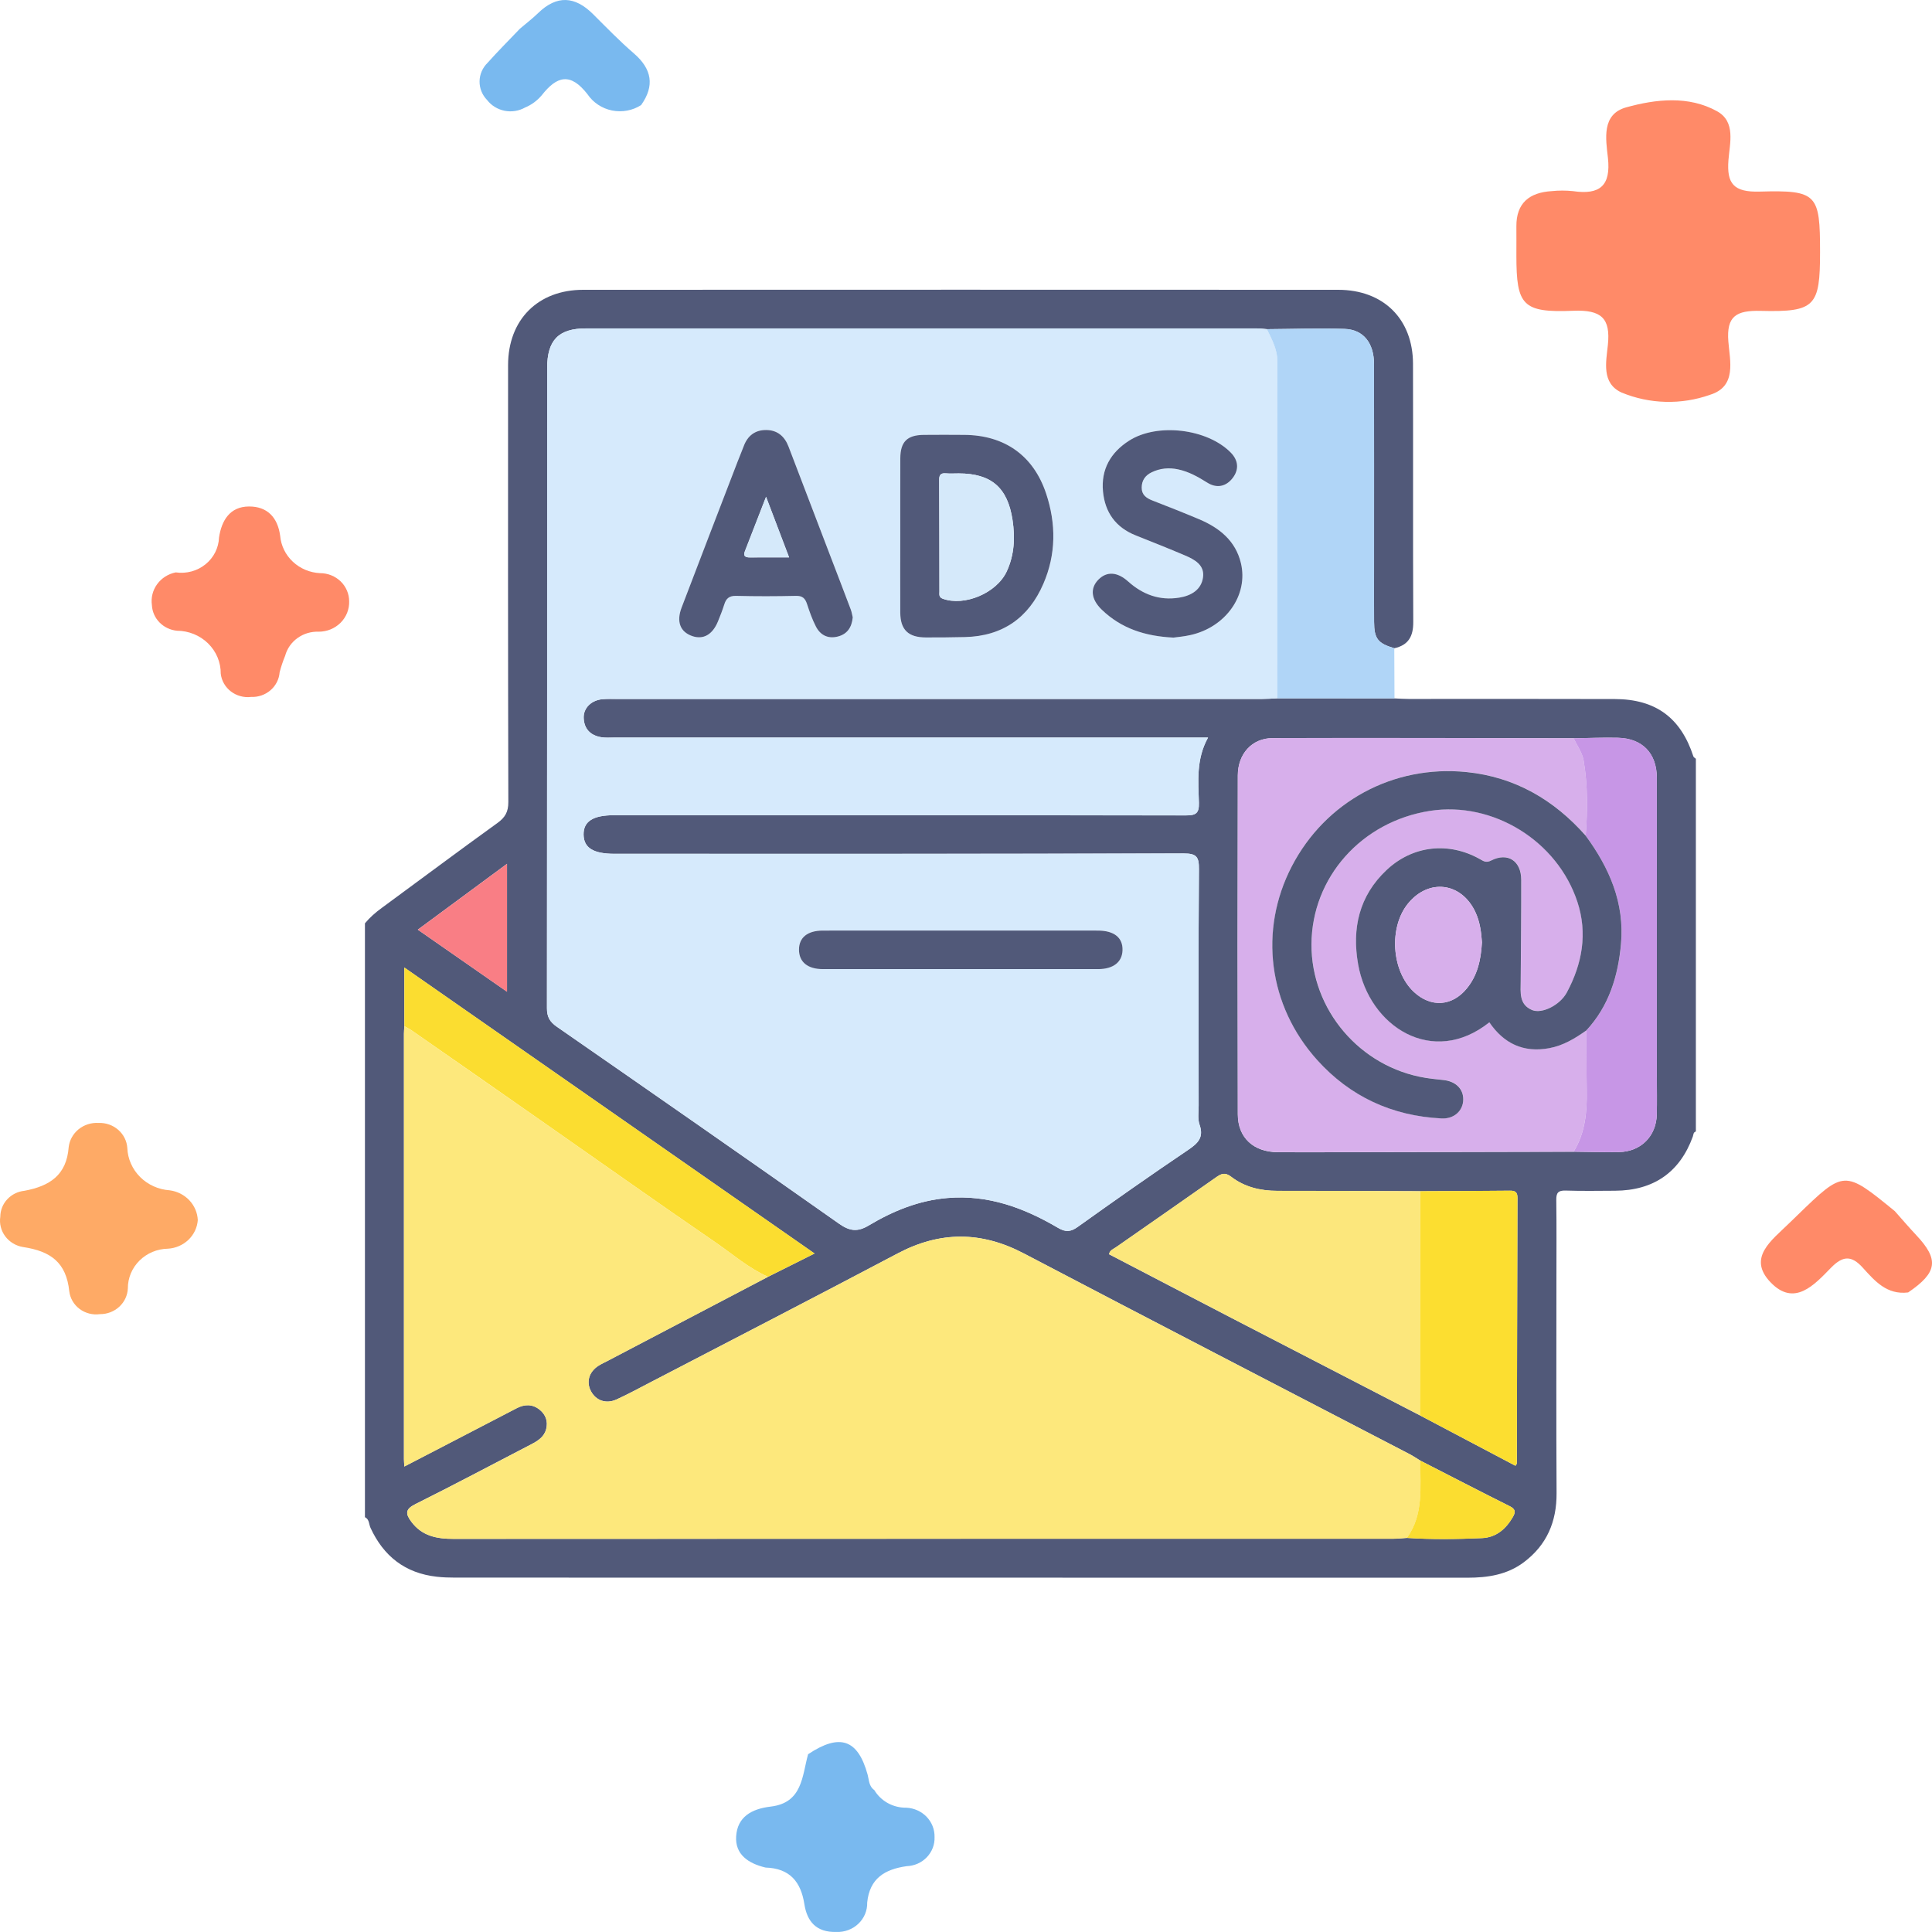<svg width="90" height="90" viewBox="0 0 90 90" fill="none" xmlns="http://www.w3.org/2000/svg">
<path d="M35.663 86.998C34.865 86.809 34.236 86.392 34.293 85.538C34.352 84.645 35 84.264 35.901 84.158C37.388 83.982 37.362 82.735 37.644 81.719C39.122 80.734 39.965 81.02 40.419 82.677C40.488 82.931 40.474 83.211 40.727 83.387C40.878 83.641 41.097 83.852 41.361 83.997C41.625 84.142 41.925 84.215 42.228 84.21C42.586 84.229 42.923 84.381 43.167 84.636C43.411 84.891 43.543 85.227 43.535 85.575C43.542 85.746 43.514 85.918 43.453 86.079C43.391 86.24 43.298 86.388 43.177 86.515C43.057 86.641 42.912 86.743 42.751 86.815C42.59 86.886 42.415 86.927 42.238 86.933C41.207 87.079 40.51 87.508 40.397 88.629C40.403 88.812 40.368 88.994 40.298 89.164C40.227 89.334 40.121 89.488 39.986 89.616C39.851 89.745 39.69 89.845 39.513 89.91C39.337 89.976 39.148 90.006 38.959 89.998C38.014 90.022 37.595 89.5 37.47 88.698C37.309 87.67 36.799 87.033 35.663 86.998Z" fill="#79B9EF"/>
<path d="M88.889 60.207C87.892 60.33 87.332 59.668 86.776 59.055C86.242 58.463 85.838 58.501 85.291 59.061C84.517 59.852 83.588 60.897 82.474 59.729C81.384 58.586 82.542 57.772 83.329 56.999C83.462 56.87 83.596 56.741 83.729 56.612C85.911 54.496 85.911 54.496 88.267 56.419C88.597 56.79 88.919 57.168 89.26 57.531C90.339 58.678 90.258 59.274 88.889 60.207Z" fill="#FF8A68"/>
<path d="M9.214 56.836C9.189 57.183 9.034 57.51 8.778 57.755C8.522 58 8.183 58.147 7.824 58.169C7.324 58.177 6.848 58.376 6.498 58.723C6.148 59.069 5.954 59.535 5.956 60.019C5.942 60.343 5.799 60.65 5.556 60.873C5.313 61.097 4.99 61.221 4.655 61.218C4.488 61.241 4.319 61.231 4.157 61.19C3.994 61.148 3.842 61.076 3.709 60.977C3.576 60.877 3.465 60.754 3.382 60.612C3.299 60.471 3.247 60.315 3.227 60.153C3.087 58.815 2.369 58.286 1.075 58.092C0.742 58.038 0.444 57.859 0.245 57.594C0.047 57.329 -0.036 57 0.014 56.676C0.016 56.376 0.132 56.087 0.34 55.865C0.548 55.643 0.833 55.502 1.141 55.471C2.315 55.252 3.102 54.741 3.199 53.442C3.236 53.116 3.402 52.817 3.661 52.606C3.921 52.396 4.254 52.29 4.592 52.311C4.928 52.298 5.257 52.412 5.507 52.631C5.758 52.849 5.91 53.154 5.931 53.48C5.951 53.985 6.164 54.466 6.527 54.829C6.891 55.193 7.381 55.413 7.902 55.449C8.254 55.495 8.578 55.658 8.818 55.912C9.058 56.165 9.198 56.492 9.214 56.836Z" fill="#FEAA66"/>
<path d="M24.222 1.335C24.503 1.095 24.8 0.87 25.064 0.613C25.94 -0.239 26.782 -0.183 27.626 0.658C28.25 1.279 28.863 1.914 29.529 2.488C30.372 3.217 30.503 3.996 29.866 4.895C29.668 5.022 29.447 5.109 29.214 5.152C28.982 5.195 28.743 5.193 28.511 5.147C28.279 5.1 28.059 5.01 27.864 4.88C27.668 4.751 27.501 4.586 27.371 4.394C26.572 3.364 25.943 3.536 25.233 4.442C25.025 4.689 24.76 4.884 24.458 5.01C24.17 5.171 23.831 5.225 23.506 5.16C23.18 5.095 22.89 4.917 22.691 4.659C22.462 4.424 22.336 4.113 22.34 3.791C22.343 3.468 22.476 3.16 22.71 2.93C23.195 2.385 23.716 1.867 24.222 1.335Z" fill="#79B9EF"/>
<path d="M8.187 26.664C8.433 26.7 8.683 26.684 8.921 26.62C9.16 26.555 9.382 26.442 9.572 26.288C9.763 26.134 9.917 25.943 10.026 25.728C10.134 25.512 10.195 25.276 10.203 25.037C10.324 24.24 10.713 23.597 11.599 23.594C12.442 23.59 12.934 24.092 13.051 24.959C13.091 25.419 13.301 25.849 13.644 26.169C13.986 26.489 14.438 26.678 14.913 26.7C15.091 26.7 15.267 26.734 15.431 26.8C15.595 26.866 15.744 26.963 15.87 27.084C15.995 27.206 16.095 27.351 16.162 27.51C16.23 27.669 16.265 27.839 16.265 28.011C16.271 28.195 16.238 28.378 16.17 28.55C16.101 28.721 15.998 28.878 15.866 29.01C15.733 29.142 15.575 29.247 15.4 29.319C15.225 29.39 15.037 29.427 14.847 29.427C14.493 29.413 14.145 29.517 13.861 29.721C13.576 29.925 13.372 30.217 13.283 30.549C13.18 30.799 13.094 31.056 13.026 31.318C13.002 31.64 12.849 31.941 12.6 32.155C12.351 32.37 12.025 32.481 11.692 32.466C11.526 32.486 11.357 32.473 11.197 32.428C11.036 32.384 10.886 32.31 10.755 32.209C10.624 32.109 10.515 31.984 10.434 31.842C10.353 31.701 10.302 31.545 10.283 31.384C10.286 31.123 10.235 30.864 10.134 30.621C10.033 30.379 9.883 30.159 9.693 29.972C9.504 29.786 9.278 29.638 9.029 29.537C8.781 29.436 8.514 29.383 8.244 29.382C7.933 29.352 7.645 29.214 7.43 28.995C7.216 28.776 7.09 28.489 7.076 28.188C7.027 27.844 7.114 27.496 7.321 27.213C7.527 26.93 7.837 26.734 8.187 26.664Z" fill="#FF8A68"/>
<path d="M84.785 11.737C84.785 14.267 84.562 14.545 82.026 14.482C80.879 14.453 80.421 14.727 80.513 15.905C80.582 16.803 80.918 18.002 79.663 18.39C78.324 18.866 76.848 18.829 75.537 18.285C74.592 17.851 74.821 16.851 74.901 16.07C75.03 14.826 74.602 14.424 73.289 14.477C70.921 14.574 70.64 14.224 70.639 11.908C70.639 11.452 70.643 10.997 70.639 10.541C70.633 9.471 71.23 8.967 72.286 8.903C72.614 8.869 72.944 8.869 73.272 8.903C74.551 9.094 75.044 8.629 74.903 7.352C74.806 6.478 74.597 5.32 75.758 5C77.139 4.618 78.659 4.446 79.988 5.183C80.867 5.67 80.579 6.672 80.518 7.452C80.432 8.558 80.758 8.96 81.977 8.925C84.653 8.85 84.785 9.046 84.785 11.737Z" fill="#FF8A68"/>
<path d="M17 70.675C17 61.454 17 52.233 17 43.012C17.228 42.737 17.494 42.505 17.783 42.295C19.58 40.977 21.364 39.641 23.173 38.338C23.534 38.078 23.681 37.818 23.68 37.364C23.662 30.58 23.665 23.795 23.668 17.011C23.67 14.897 25.053 13.501 27.169 13.5C38.892 13.495 50.614 13.495 62.337 13.5C64.445 13.501 65.819 14.862 65.823 16.947C65.833 20.958 65.817 24.969 65.835 28.98C65.838 29.636 65.615 30.053 64.951 30.198C64.183 29.968 64.013 29.753 64.01 28.97C64.005 28.194 64.009 27.417 64.009 26.641C64.009 23.414 64.012 20.188 64.007 16.961C64.005 15.979 63.514 15.352 62.636 15.322C61.432 15.282 60.224 15.326 59.018 15.334C58.858 15.322 58.698 15.299 58.538 15.299C48.124 15.298 37.71 15.296 27.296 15.299C26.017 15.299 25.488 15.847 25.488 17.148C25.486 27.088 25.489 37.027 25.478 46.967C25.478 47.374 25.612 47.604 25.942 47.832C30.332 50.877 34.718 53.927 39.084 57.004C39.583 57.355 39.947 57.4 40.47 57.087C41.597 56.414 42.795 55.921 44.138 55.808C46.038 55.647 47.708 56.271 49.293 57.202C49.637 57.404 49.874 57.392 50.204 57.155C51.902 55.94 53.612 54.739 55.343 53.571C55.805 53.259 56.089 52.988 55.879 52.392C55.784 52.123 55.839 51.798 55.837 51.5C55.836 47.827 55.823 44.155 55.85 40.483C55.855 39.924 55.747 39.756 55.141 39.758C46.301 39.78 37.462 39.774 28.622 39.774C27.639 39.774 27.195 39.497 27.185 38.883C27.175 38.265 27.626 37.976 28.599 37.976C37.479 37.976 46.36 37.972 55.24 37.985C55.698 37.985 55.863 37.896 55.849 37.406C55.821 36.397 55.715 35.368 56.275 34.359C55.979 34.359 55.763 34.359 55.547 34.359C46.566 34.359 37.584 34.359 28.604 34.359C28.402 34.359 28.197 34.375 28 34.342C27.5 34.257 27.209 33.952 27.19 33.446C27.172 32.978 27.555 32.612 28.076 32.571C28.297 32.553 28.52 32.561 28.741 32.561C38.752 32.561 48.762 32.561 58.773 32.56C59.013 32.56 59.255 32.542 59.496 32.532C61.317 32.532 63.138 32.534 64.96 32.534C65.181 32.544 65.4 32.56 65.622 32.56C68.822 32.561 72.023 32.553 75.224 32.564C77.133 32.571 78.298 33.438 78.884 35.236C78.898 35.28 78.96 35.311 79 35.346C79 41.134 79 46.922 79 52.71C78.876 52.744 78.89 52.857 78.858 52.946C78.254 54.609 77.029 55.461 75.233 55.469C74.466 55.472 73.699 55.487 72.932 55.461C72.577 55.45 72.493 55.575 72.498 55.904C72.514 57.16 72.504 58.418 72.504 59.675C72.504 62.967 72.492 66.261 72.511 69.554C72.519 70.882 72.061 71.968 70.985 72.776C70.209 73.359 69.306 73.496 68.357 73.496C52.636 73.493 36.913 73.495 21.192 73.491C20.909 73.491 20.626 73.482 20.345 73.45C18.871 73.285 17.867 72.492 17.26 71.173C17.181 71.007 17.212 70.778 17 70.675ZM66.148 65.934C67.632 66.718 69.115 67.502 70.594 68.281C70.641 68.209 70.661 68.195 70.661 68.181C70.67 64.055 70.675 59.927 70.69 55.801C70.691 55.535 70.586 55.464 70.333 55.468C68.943 55.484 67.551 55.485 66.161 55.493C63.942 55.487 61.726 55.472 59.507 55.476C58.716 55.477 57.978 55.3 57.355 54.821C57.056 54.591 56.883 54.681 56.632 54.858C55.09 55.945 53.538 57.018 51.991 58.099C51.868 58.185 51.701 58.236 51.663 58.428C53.569 59.419 55.471 60.414 57.377 61.401C60.3 62.913 63.224 64.422 66.148 65.934ZM73.305 53.651C74.011 53.657 74.716 53.681 75.422 53.668C76.439 53.647 77.154 52.929 77.179 51.918C77.193 51.319 77.182 50.721 77.182 50.122C77.182 45.493 77.185 40.864 77.18 36.235C77.179 35.089 76.505 34.394 75.362 34.369C74.678 34.353 73.993 34.383 73.307 34.393C68.631 34.386 63.955 34.369 59.279 34.386C58.32 34.389 57.665 35.119 57.662 36.122C57.649 41.385 57.649 46.649 57.662 51.912C57.665 53.001 58.395 53.663 59.517 53.675C60.444 53.682 61.372 53.678 62.299 53.676C65.969 53.665 69.637 53.657 73.305 53.651ZM66.166 68.042C65.996 67.939 65.832 67.826 65.656 67.735C59.669 64.622 53.672 61.524 47.695 58.39C45.712 57.35 43.796 57.344 41.818 58.388C37.981 60.414 34.126 62.402 30.277 64.404C29.76 64.673 29.248 64.952 28.717 65.193C28.233 65.413 27.764 65.244 27.53 64.81C27.298 64.377 27.432 63.909 27.881 63.62C28.015 63.534 28.163 63.469 28.305 63.394C30.795 62.089 33.285 60.783 35.774 59.479C36.47 59.13 37.164 58.782 37.944 58.393C31.552 53.936 25.231 49.531 18.834 45.071C18.834 46.065 18.834 46.935 18.834 47.805C18.828 47.925 18.816 48.043 18.816 48.163C18.815 54.765 18.816 61.367 18.816 67.97C18.816 68.061 18.826 68.152 18.834 68.315C19.331 68.058 19.772 67.829 20.211 67.601C21.495 66.935 22.779 66.269 24.061 65.602C24.433 65.407 24.802 65.398 25.134 65.666C25.423 65.897 25.536 66.213 25.441 66.576C25.347 66.935 25.058 67.119 24.747 67.28C22.947 68.213 21.158 69.166 19.343 70.07C18.865 70.308 18.892 70.521 19.155 70.879C19.649 71.551 20.341 71.687 21.127 71.685C35.71 71.677 50.293 71.681 64.876 71.679C65.097 71.679 65.316 71.655 65.538 71.641C66.703 71.717 67.871 71.701 69.035 71.65C69.689 71.622 70.144 71.232 70.465 70.683C70.59 70.469 70.627 70.314 70.338 70.168C68.941 69.471 67.556 68.752 66.166 68.042ZM19.464 43.307C20.875 44.289 22.226 45.23 23.618 46.197C23.618 44.16 23.618 42.229 23.618 40.24C22.205 41.282 20.857 42.279 19.464 43.307Z" fill="#515979"/>
<path d="M59.497 32.531C59.257 32.541 59.014 32.559 58.774 32.559C48.763 32.56 38.753 32.56 28.743 32.56C28.521 32.56 28.297 32.552 28.077 32.57C27.556 32.611 27.173 32.977 27.191 33.445C27.21 33.951 27.501 34.254 28.002 34.34C28.198 34.374 28.404 34.358 28.605 34.358C37.586 34.358 46.568 34.358 55.548 34.358C55.764 34.358 55.981 34.358 56.276 34.358C55.714 35.365 55.821 36.395 55.85 37.404C55.863 37.895 55.7 37.986 55.241 37.984C46.361 37.971 37.481 37.975 28.601 37.975C27.625 37.975 27.176 38.264 27.186 38.882C27.196 39.496 27.64 39.773 28.623 39.773C37.463 39.773 46.303 39.779 55.143 39.757C55.746 39.755 55.855 39.922 55.851 40.481C55.824 44.154 55.837 47.826 55.839 51.499C55.839 51.797 55.785 52.121 55.88 52.391C56.09 52.987 55.806 53.258 55.344 53.57C53.612 54.737 51.904 55.939 50.205 57.154C49.876 57.389 49.639 57.402 49.295 57.201C47.709 56.268 46.041 55.645 44.139 55.807C42.796 55.92 41.598 56.413 40.471 57.086C39.946 57.398 39.583 57.354 39.086 57.003C34.72 53.926 30.333 50.876 25.943 47.831C25.613 47.603 25.478 47.373 25.48 46.966C25.492 37.026 25.489 27.087 25.489 17.147C25.489 15.846 26.02 15.298 27.297 15.298C37.712 15.296 48.126 15.296 58.54 15.298C58.7 15.298 58.859 15.32 59.019 15.333C59.252 15.817 59.512 16.282 59.51 16.85C59.497 22.078 59.499 27.305 59.497 32.531ZM41.939 24.945C41.939 26.143 41.932 27.34 41.94 28.538C41.945 29.341 42.315 29.694 43.135 29.694C43.74 29.694 44.346 29.691 44.951 29.677C46.711 29.633 47.924 28.773 48.605 27.197C49.201 25.82 49.204 24.399 48.733 22.988C48.142 21.219 46.795 20.27 44.913 20.258C44.288 20.254 43.661 20.253 43.036 20.258C42.258 20.265 41.945 20.577 41.942 21.353C41.934 22.55 41.939 23.748 41.939 24.945ZM39.723 28.758C39.697 28.653 39.678 28.512 39.63 28.383C39.315 27.545 38.992 26.71 38.672 25.873C38.026 24.181 37.381 22.49 36.733 20.799C36.552 20.326 36.215 20.031 35.693 20.029C35.177 20.027 34.826 20.297 34.647 20.781C34.558 21.024 34.455 21.262 34.361 21.503C33.491 23.769 32.618 26.034 31.752 28.303C31.502 28.959 31.688 29.432 32.243 29.627C32.761 29.809 33.196 29.566 33.449 28.94C33.554 28.682 33.657 28.421 33.74 28.156C33.827 27.877 33.971 27.746 34.297 27.756C35.224 27.78 36.152 27.778 37.079 27.756C37.382 27.749 37.507 27.869 37.594 28.131C37.712 28.488 37.837 28.849 38.01 29.185C38.212 29.578 38.561 29.764 39.015 29.654C39.46 29.546 39.676 29.233 39.723 28.758ZM54.666 29.7C54.855 29.673 55.159 29.649 55.451 29.585C57.101 29.223 58.163 27.724 57.807 26.235C57.556 25.193 56.804 24.588 55.856 24.189C55.136 23.885 54.406 23.599 53.678 23.315C53.394 23.205 53.182 23.05 53.184 22.716C53.186 22.383 53.35 22.146 53.646 22.004C54.04 21.814 54.452 21.774 54.881 21.867C55.383 21.974 55.813 22.217 56.242 22.486C56.678 22.759 57.112 22.673 57.422 22.271C57.729 21.87 57.689 21.444 57.33 21.081C56.237 19.972 53.92 19.691 52.605 20.526C51.742 21.073 51.284 21.862 51.382 22.897C51.476 23.868 51.972 24.57 52.905 24.942C53.669 25.247 54.434 25.549 55.191 25.872C55.645 26.065 56.12 26.32 56.042 26.893C55.963 27.476 55.49 27.752 54.936 27.842C54.02 27.99 53.234 27.7 52.554 27.09C52.051 26.638 51.56 26.609 51.172 26.999C50.77 27.403 50.822 27.922 51.327 28.407C52.224 29.265 53.326 29.635 54.666 29.7ZM44.796 43.346C42.639 43.346 40.484 43.343 38.327 43.347C37.61 43.349 37.216 43.676 37.219 44.24C37.222 44.807 37.618 45.141 38.333 45.142C42.605 45.147 46.879 45.145 51.151 45.142C51.863 45.142 52.275 44.813 52.291 44.262C52.309 43.678 51.905 43.347 51.145 43.347C49.028 43.344 46.911 43.346 44.796 43.346Z" fill="#D6EAFC"/>
<path d="M35.776 59.481C33.286 60.785 30.796 62.09 28.307 63.396C28.165 63.471 28.016 63.536 27.882 63.622C27.433 63.911 27.299 64.379 27.532 64.812C27.766 65.246 28.234 65.417 28.718 65.195C29.248 64.954 29.761 64.675 30.278 64.406C34.127 62.404 37.983 60.416 41.819 58.39C43.797 57.346 45.713 57.352 47.696 58.392C53.673 61.526 59.668 64.624 65.657 67.737C65.833 67.828 65.998 67.942 66.167 68.044C66.153 69.276 66.333 70.544 65.54 71.644C65.319 71.657 65.1 71.683 64.879 71.683C50.296 71.684 35.713 71.683 21.13 71.689C20.343 71.689 19.652 71.555 19.158 70.883C18.895 70.525 18.869 70.313 19.346 70.073C21.16 69.169 22.949 68.216 24.75 67.284C25.061 67.122 25.349 66.939 25.444 66.579C25.539 66.217 25.426 65.901 25.137 65.669C24.803 65.401 24.436 65.411 24.064 65.606C22.782 66.273 21.498 66.939 20.214 67.605C19.775 67.833 19.334 68.06 18.837 68.318C18.829 68.157 18.819 68.066 18.819 67.974C18.819 61.371 18.819 54.769 18.819 48.166C18.819 48.047 18.831 47.928 18.837 47.809C18.958 47.879 19.087 47.94 19.2 48.019C21.236 49.437 23.271 50.857 25.303 52.276C27.976 54.144 30.637 56.03 33.326 57.874C34.132 58.423 34.871 59.077 35.776 59.481Z" fill="#FDE87C"/>
<path d="M73.305 53.65C69.637 53.658 65.968 53.666 62.3 53.672C61.373 53.674 60.445 53.678 59.518 53.67C58.394 53.661 57.665 52.998 57.663 51.908C57.65 46.645 57.65 41.381 57.663 36.118C57.665 35.117 58.322 34.387 59.281 34.382C63.957 34.365 68.632 34.384 73.308 34.389C73.466 34.732 73.709 35.061 73.77 35.42C73.97 36.579 73.959 37.755 73.869 38.926C72.391 37.253 70.568 36.188 68.316 35.961C64.9 35.618 61.741 37.343 60.18 40.352C58.637 43.329 59.079 46.843 61.365 49.379C62.901 51.081 64.85 51.981 67.155 52.098C67.743 52.128 68.159 51.735 68.168 51.218C68.174 50.721 67.811 50.367 67.242 50.308C66.961 50.279 66.68 50.252 66.403 50.206C63.361 49.711 61.083 47.038 61.097 43.986C61.112 40.87 63.438 38.256 66.634 37.767C69.55 37.322 72.551 39.163 73.486 42.013C73.967 43.477 73.71 44.895 72.993 46.228C72.671 46.829 71.828 47.236 71.377 47.049C70.76 46.792 70.84 46.227 70.843 45.709C70.851 44.133 70.874 42.556 70.869 40.98C70.865 40.097 70.241 39.688 69.469 40.081C69.227 40.204 69.112 40.113 68.944 40.017C67.484 39.196 65.812 39.38 64.594 40.526C63.312 41.733 62.977 43.249 63.27 44.916C63.782 47.817 66.74 49.725 69.383 47.621C70.055 48.607 70.967 49.05 72.18 48.823C72.834 48.702 73.374 48.368 73.903 47.997C73.907 48.93 73.901 49.862 73.917 50.795C73.933 51.796 73.846 52.768 73.305 53.65Z" fill="#D7AFEB"/>
<path d="M66.147 65.932C63.224 64.422 60.3 62.911 57.377 61.398C55.47 60.409 53.567 59.416 51.663 58.425C51.699 58.233 51.867 58.182 51.991 58.096C53.538 57.015 55.089 55.942 56.631 54.854C56.883 54.677 57.056 54.588 57.355 54.818C57.978 55.295 58.716 55.472 59.507 55.472C61.725 55.469 63.942 55.483 66.16 55.49C66.156 58.971 66.151 62.451 66.147 65.932Z" fill="#FCE77C"/>
<path d="M59.497 32.532C59.499 27.304 59.497 22.078 59.508 16.851C59.51 16.281 59.25 15.816 59.018 15.334C60.224 15.326 61.431 15.281 62.636 15.321C63.513 15.35 64.005 15.977 64.007 16.961C64.013 20.188 64.008 23.413 64.008 26.64C64.008 27.416 64.005 28.194 64.01 28.97C64.015 29.754 64.183 29.969 64.951 30.198C64.954 30.977 64.958 31.754 64.961 32.534C63.14 32.534 61.318 32.534 59.497 32.532Z" fill="#B0D5F7"/>
<path d="M73.868 38.929C73.957 37.757 73.969 36.582 73.77 35.423C73.709 35.063 73.466 34.734 73.308 34.391C73.993 34.382 74.679 34.353 75.364 34.367C76.507 34.393 77.18 35.087 77.182 36.234C77.186 40.863 77.183 45.492 77.183 50.12C77.183 50.719 77.195 51.318 77.18 51.917C77.156 52.927 76.441 53.648 75.423 53.667C74.718 53.681 74.012 53.657 73.307 53.649C73.847 52.769 73.935 51.797 73.917 50.797C73.901 49.865 73.906 48.932 73.902 48C74.955 46.861 75.378 45.474 75.515 43.978C75.686 42.067 74.973 40.435 73.868 38.929Z" fill="#C796E6"/>
<path d="M66.147 65.933C66.152 62.452 66.156 58.971 66.16 55.49C67.55 55.484 68.942 55.481 70.332 55.465C70.584 55.462 70.689 55.53 70.689 55.799C70.675 59.925 70.67 64.052 70.66 68.178C70.66 68.192 70.642 68.208 70.594 68.279C69.115 67.499 67.631 66.717 66.147 65.933Z" fill="#FCDE30"/>
<path d="M35.776 59.477C34.871 59.074 34.13 58.422 33.326 57.87C30.636 56.025 27.976 54.14 25.303 52.272C23.271 50.85 21.235 49.431 19.2 48.015C19.086 47.935 18.958 47.874 18.837 47.804C18.837 46.934 18.837 46.063 18.837 45.07C25.234 49.528 31.555 53.935 37.947 58.392C37.166 58.781 36.471 59.129 35.776 59.477Z" fill="#FBDD30"/>
<path d="M19.464 43.308C20.857 42.28 22.207 41.283 23.618 40.242C23.618 42.232 23.618 44.16 23.618 46.2C22.225 45.23 20.873 44.29 19.464 43.308Z" fill="#F97E85"/>
<path d="M65.538 71.644C66.332 70.543 66.15 69.276 66.165 68.043C67.555 68.755 68.94 69.474 70.338 70.171C70.627 70.315 70.59 70.472 70.466 70.686C70.144 71.235 69.689 71.624 69.035 71.653C67.871 71.706 66.704 71.72 65.538 71.644Z" fill="#FBDD30"/>
<path d="M41.938 24.946C41.938 23.748 41.935 22.551 41.94 21.354C41.943 20.578 42.258 20.265 43.035 20.258C43.66 20.252 44.286 20.253 44.911 20.258C46.794 20.269 48.14 21.218 48.731 22.988C49.202 24.4 49.199 25.821 48.603 27.197C47.922 28.773 46.709 29.636 44.95 29.677C44.344 29.692 43.739 29.696 43.133 29.695C42.313 29.693 41.945 29.342 41.938 28.539C41.932 27.341 41.938 26.144 41.938 24.946ZM44.662 22.054C44.46 22.054 44.259 22.067 44.058 22.051C43.819 22.032 43.75 22.128 43.752 22.358C43.761 24.09 43.758 25.823 43.763 27.557C43.763 27.684 43.724 27.82 43.919 27.892C44.927 28.258 46.43 27.632 46.9 26.616C47.254 25.851 47.292 25.048 47.168 24.22C46.94 22.722 46.185 22.056 44.662 22.054Z" fill="#515979"/>
<path d="M39.724 28.761C39.677 29.235 39.461 29.548 39.013 29.656C38.56 29.766 38.211 29.58 38.009 29.187C37.836 28.852 37.71 28.491 37.593 28.133C37.505 27.871 37.383 27.751 37.078 27.758C36.151 27.78 35.222 27.782 34.296 27.758C33.969 27.75 33.826 27.879 33.739 28.159C33.656 28.424 33.553 28.684 33.448 28.942C33.194 29.567 32.76 29.811 32.242 29.629C31.686 29.434 31.501 28.962 31.751 28.305C32.616 26.037 33.488 23.771 34.36 21.505C34.452 21.264 34.556 21.026 34.646 20.783C34.825 20.298 35.175 20.028 35.692 20.031C36.214 20.033 36.551 20.328 36.732 20.801C37.379 22.492 38.024 24.184 38.671 25.875C38.991 26.712 39.314 27.547 39.629 28.385C39.679 28.515 39.698 28.655 39.724 28.761ZM35.686 23.143C35.326 24.071 35.009 24.879 34.698 25.687C34.615 25.901 34.717 25.969 34.925 25.968C35.515 25.963 36.105 25.966 36.759 25.966C36.399 25.018 36.07 24.151 35.686 23.143Z" fill="#515979"/>
<path d="M54.666 29.702C53.326 29.638 52.225 29.267 51.328 28.405C50.822 27.92 50.77 27.401 51.172 26.997C51.56 26.607 52.051 26.636 52.554 27.088C53.234 27.698 54.021 27.989 54.936 27.84C55.49 27.751 55.963 27.474 56.042 26.892C56.12 26.318 55.647 26.063 55.191 25.87C54.434 25.547 53.669 25.245 52.905 24.94C51.97 24.567 51.474 23.866 51.382 22.895C51.284 21.862 51.742 21.072 52.605 20.524C53.92 19.689 56.237 19.97 57.331 21.08C57.689 21.444 57.729 21.87 57.422 22.269C57.112 22.672 56.678 22.758 56.242 22.485C55.813 22.216 55.383 21.972 54.881 21.865C54.452 21.774 54.038 21.812 53.646 22.003C53.35 22.145 53.186 22.381 53.184 22.715C53.183 23.048 53.394 23.202 53.678 23.313C54.408 23.598 55.136 23.883 55.856 24.187C56.804 24.586 57.558 25.191 57.807 26.234C58.162 27.722 57.101 29.22 55.451 29.584C55.157 29.651 54.855 29.675 54.666 29.702Z" fill="#515979"/>
<path d="M44.797 43.349C46.914 43.349 49.029 43.346 51.145 43.35C51.906 43.352 52.308 43.681 52.292 44.265C52.276 44.816 51.864 45.145 51.152 45.145C46.88 45.148 42.606 45.148 38.334 45.145C37.618 45.145 37.223 44.81 37.22 44.243C37.217 43.678 37.611 43.352 38.327 43.35C40.483 43.347 42.64 43.349 44.797 43.349Z" fill="#515979"/>
<path d="M73.868 38.93C74.973 40.436 75.686 42.068 75.512 43.979C75.375 45.475 74.952 46.863 73.899 48.001C73.373 48.371 72.83 48.705 72.176 48.827C70.964 49.053 70.052 48.609 69.38 47.624C66.737 49.729 63.777 47.821 63.267 44.919C62.973 43.254 63.309 41.737 64.591 40.53C65.808 39.384 67.481 39.2 68.941 40.021C69.109 40.115 69.225 40.208 69.466 40.085C70.237 39.693 70.862 40.101 70.865 40.983C70.87 42.559 70.849 44.137 70.84 45.713C70.836 46.23 70.757 46.796 71.374 47.053C71.826 47.239 72.667 46.832 72.99 46.232C73.707 44.897 73.962 43.481 73.483 42.017C72.548 39.166 69.546 37.325 66.63 37.771C63.435 38.26 61.108 40.872 61.094 43.99C61.079 47.041 63.358 49.713 66.399 50.209C66.677 50.254 66.958 50.281 67.239 50.312C67.809 50.371 68.172 50.725 68.164 51.222C68.158 51.739 67.74 52.132 67.152 52.101C64.846 51.985 62.896 51.084 61.362 49.382C59.076 46.847 58.633 43.332 60.177 40.356C61.738 37.346 64.896 35.622 68.313 35.965C70.568 36.192 72.391 37.257 73.868 38.93ZM69.034 43.896C69.004 43.463 68.951 42.952 68.721 42.47C68.069 41.103 66.566 40.912 65.6 42.079C64.688 43.182 64.816 45.223 65.859 46.202C66.653 46.947 67.647 46.885 68.334 46.04C68.821 45.442 68.988 44.731 69.034 43.896Z" fill="#515979"/>
<path d="M44.662 22.054C46.185 22.056 46.94 22.721 47.166 24.218C47.292 25.045 47.252 25.849 46.898 26.614C46.429 27.63 44.925 28.256 43.918 27.89C43.723 27.82 43.761 27.683 43.761 27.555C43.757 25.822 43.76 24.09 43.75 22.356C43.748 22.126 43.818 22.03 44.057 22.049C44.259 22.067 44.46 22.054 44.662 22.054Z" fill="#D5E9FA"/>
<path d="M35.686 23.141C36.068 24.148 36.398 25.015 36.759 25.964C36.105 25.964 35.516 25.96 34.925 25.965C34.717 25.967 34.615 25.898 34.697 25.684C35.011 24.876 35.326 24.068 35.686 23.141Z" fill="#D5E9FA"/>
<path d="M69.035 43.896C68.988 44.731 68.822 45.442 68.334 46.042C67.648 46.887 66.653 46.949 65.859 46.204C64.816 45.226 64.688 43.186 65.6 42.081C66.566 40.912 68.069 41.104 68.721 42.472C68.951 42.953 69.004 43.464 69.035 43.896Z" fill="#D7AFEB"/>
</svg>
